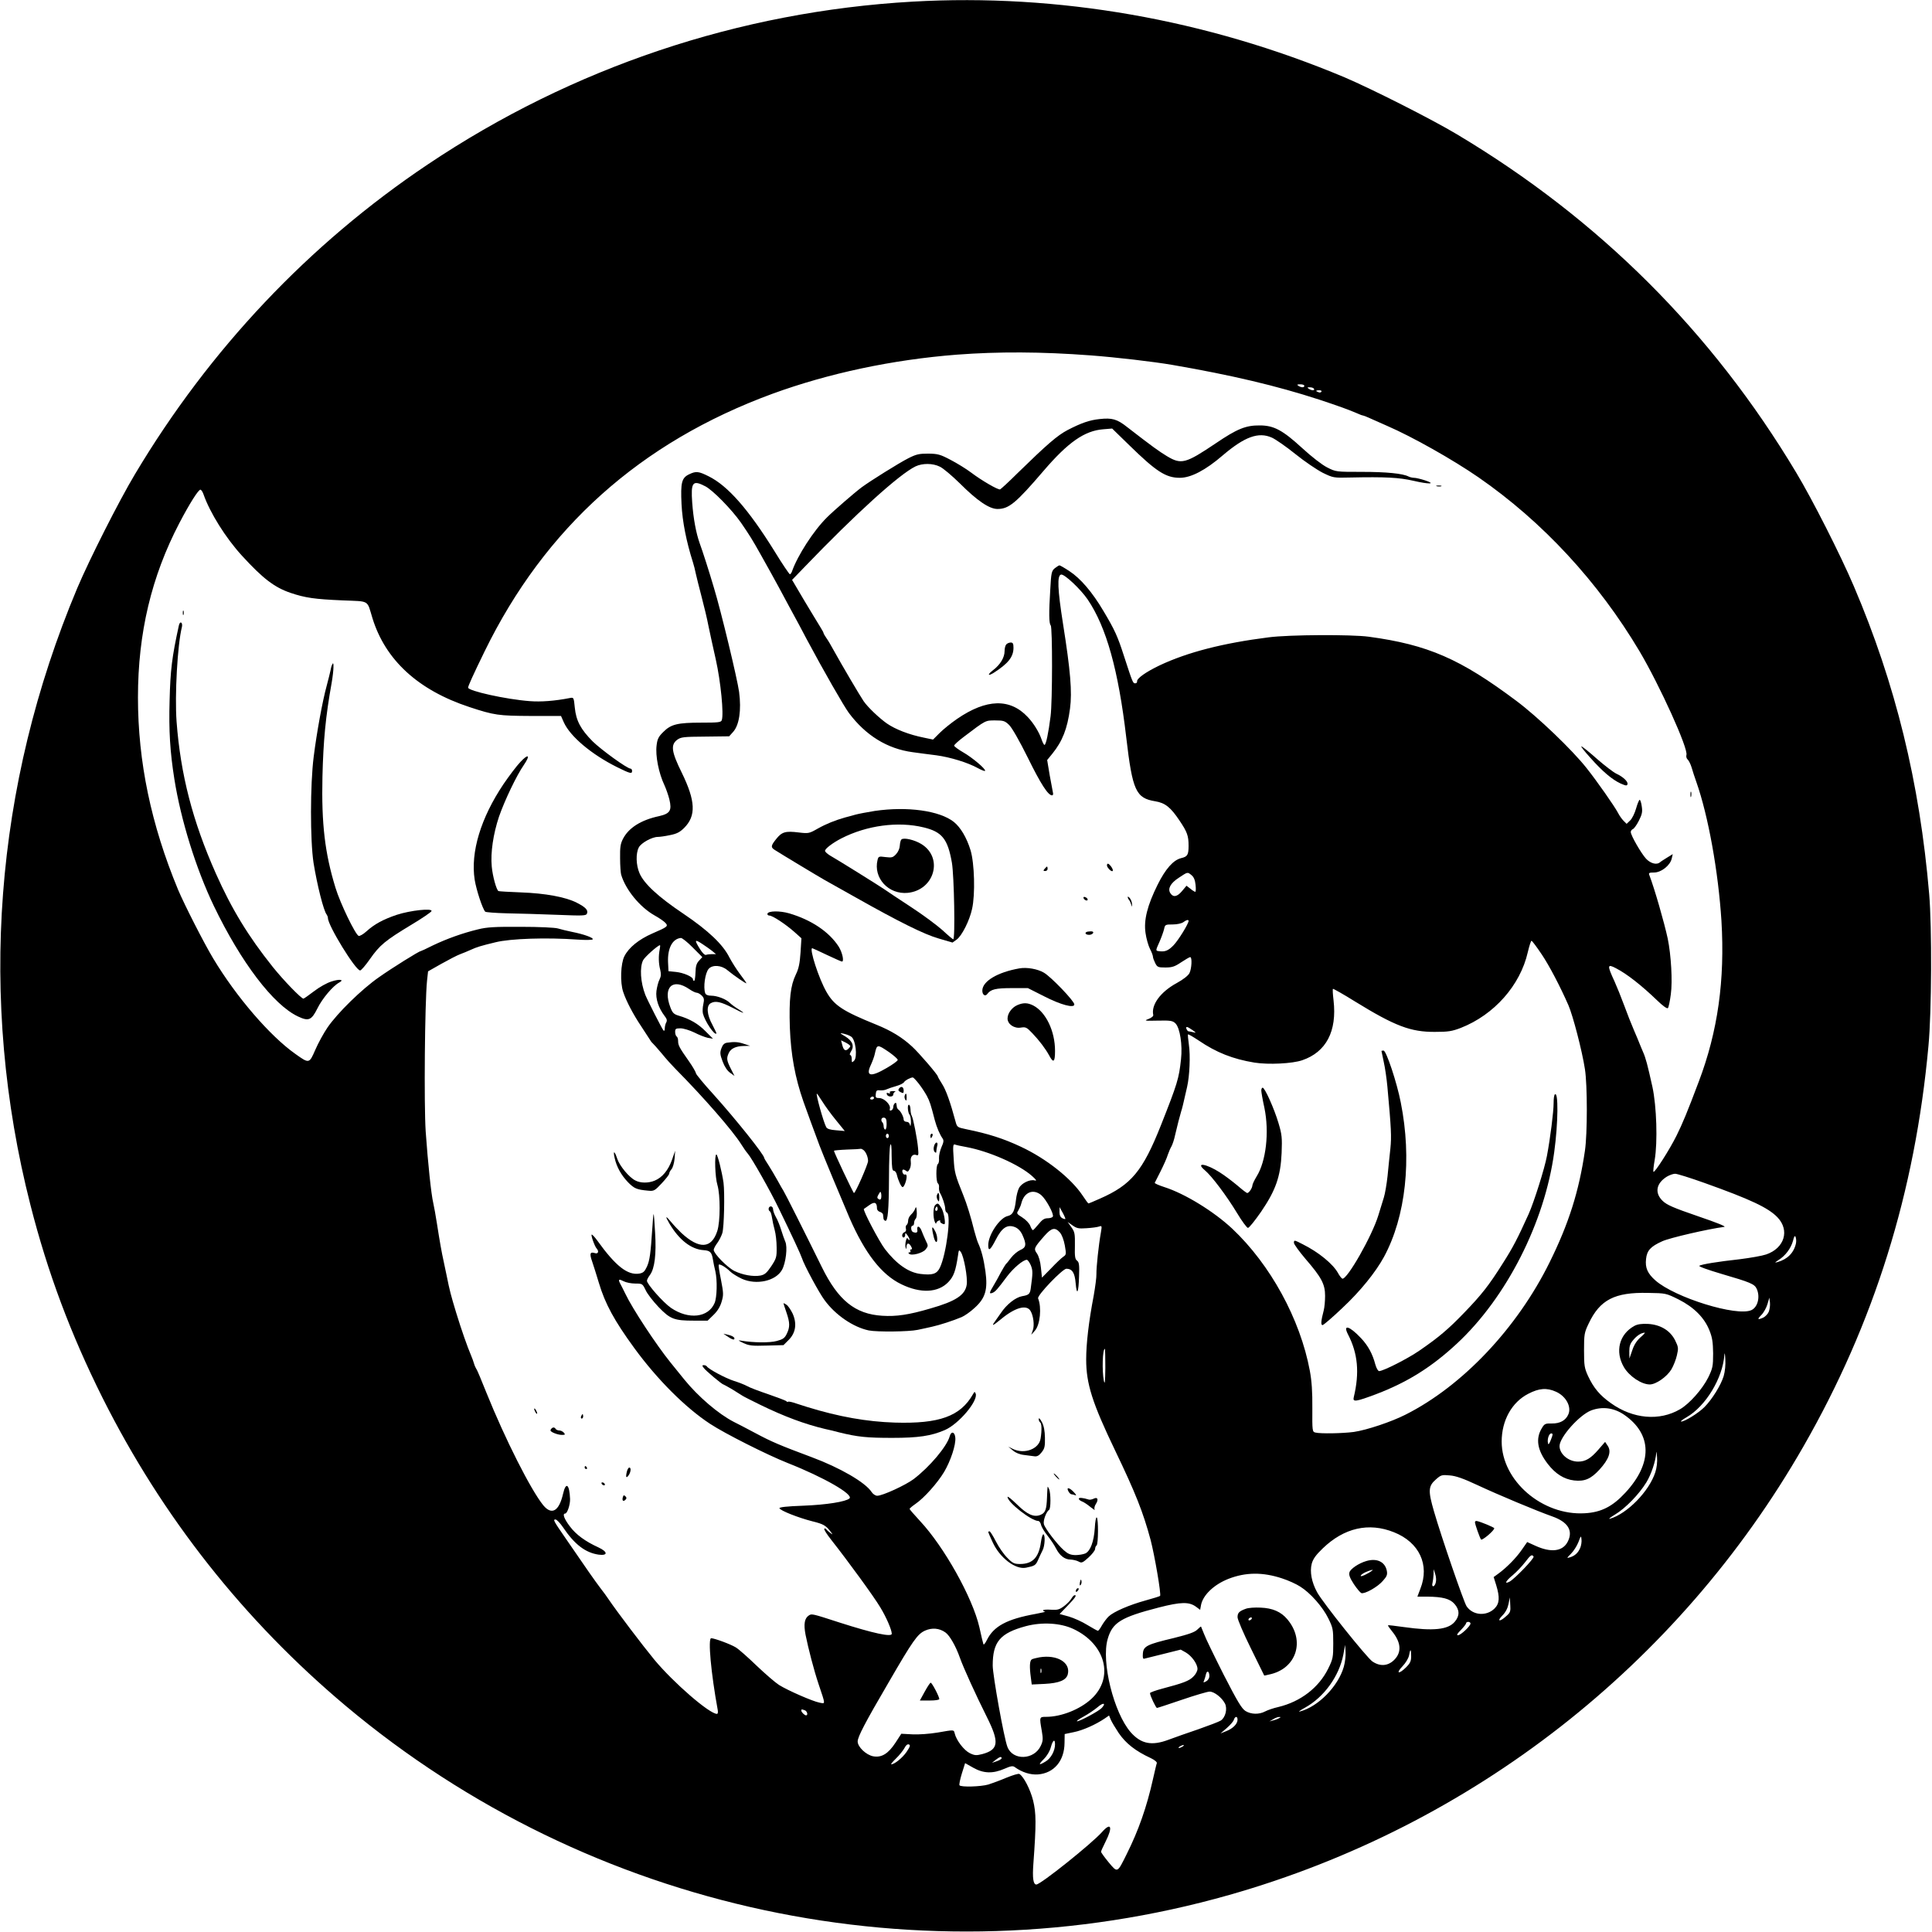 <?xml version="1.0" standalone="no"?>
<!DOCTYPE svg PUBLIC "-//W3C//DTD SVG 20010904//EN"
 "http://www.w3.org/TR/2001/REC-SVG-20010904/DTD/svg10.dtd">
<svg version="1.0" xmlns="http://www.w3.org/2000/svg"
 width="1302pt" height="1302pt" viewBox="0 0 1302 1302"
 preserveAspectRatio="xMidYMid meet">
<g transform="translate(0,1302) scale(0.1,-0.1)"
fill="#000000" stroke="none">
<path d="M6150 13009 c-1170 -67 -2293 -444 -3267 -1097 -800 -536 -1471
-1246 -1973 -2087 -108 -180 -309 -578 -390 -770 -559 -1331 -668 -2770 -315
-4155 116 -456 272 -872 486 -1300 402 -802 953 -1500 1640 -2077 1649 -1383
3884 -1861 5954 -1273 1636 465 3025 1550 3869 3023 476 830 752 1713 842
2697 22 230 24 803 5 1025 -64 752 -227 1417 -508 2075 -89 209 -279 584 -388
765 -568 949 -1329 1708 -2285 2279 -168 101 -578 308 -759 385 -929 390
-1930 566 -2911 510z m1200 -2384 c172 -13 421 -42 550 -64 400 -69 704 -141
990 -234 136 -45 199 -68 257 -93 17 -8 34 -14 38 -14 3 0 25 -8 48 -19 23
-10 75 -33 115 -51 169 -73 442 -227 616 -347 432 -299 806 -703 1085 -1172
136 -230 330 -657 316 -699 -3 -11 1 -24 8 -30 8 -7 20 -31 27 -54 7 -24 21
-68 32 -98 81 -230 148 -606 169 -935 24 -400 -24 -745 -153 -1085 -76 -202
-111 -286 -150 -364 -46 -93 -147 -251 -155 -243 -3 3 1 39 8 79 21 122 13
363 -15 493 -34 153 -45 194 -63 235 -8 19 -19 44 -23 55 -4 11 -21 52 -38 91
-17 39 -47 115 -67 170 -20 54 -49 126 -64 159 -51 110 -50 121 9 90 74 -38
173 -116 278 -217 37 -36 66 -57 72 -52 5 5 14 47 20 94 12 87 2 263 -21 375
-23 107 -89 337 -124 428 -6 14 -1 17 32 17 48 0 109 48 119 94 l7 30 -39 -24
c-21 -13 -43 -27 -48 -32 -22 -18 -63 -7 -93 25 -33 36 -103 157 -103 180 0 8
7 17 15 20 8 4 26 29 40 57 21 42 25 59 19 96 -3 24 -10 44 -14 44 -4 0 -15
-26 -24 -58 -9 -32 -27 -69 -40 -81 l-24 -23 -21 21 c-11 11 -28 35 -37 53
-23 44 -142 214 -212 302 -97 123 -329 345 -472 452 -379 284 -597 379 -995
433 -117 16 -537 14 -675 -4 -308 -39 -546 -100 -735 -189 -94 -45 -156 -89
-152 -109 1 -7 -5 -12 -13 -12 -15 0 -17 5 -75 183 -43 134 -62 176 -139 305
-75 127 -155 220 -229 268 -33 22 -63 39 -67 39 -4 0 -18 -9 -31 -19 -22 -18
-25 -30 -31 -143 -10 -158 -9 -231 3 -242 12 -13 12 -513 -1 -613 -14 -112
-31 -193 -41 -193 -4 0 -13 17 -20 38 -16 47 -53 108 -93 150 -119 127 -278
123 -475 -12 -41 -28 -94 -71 -118 -95 l-45 -45 -62 13 c-100 20 -192 56 -250
96 -52 37 -128 109 -156 150 -27 40 -146 242 -203 345 -16 30 -38 67 -49 82
-10 14 -18 29 -18 32 0 4 -11 23 -24 44 -13 20 -60 99 -106 175 l-82 139 83
86 c343 357 639 626 749 679 47 22 116 22 164 -2 22 -10 83 -62 135 -113 116
-116 198 -172 253 -172 77 0 124 39 310 256 166 194 277 271 402 281 l61 5
115 -112 c182 -178 247 -220 341 -220 75 0 173 51 289 151 148 126 241 160
331 120 25 -11 97 -61 159 -111 62 -50 145 -106 184 -126 70 -34 73 -35 186
-32 236 5 330 0 425 -22 107 -25 157 -23 78 3 -28 9 -61 17 -73 17 -11 0 -28
4 -38 9 -39 20 -148 31 -314 31 -174 0 -175 0 -234 30 -34 17 -105 72 -168
130 -132 121 -191 153 -286 153 -94 1 -153 -23 -296 -120 -205 -138 -233 -145
-330 -87 -54 33 -95 62 -268 196 -68 54 -102 63 -185 54 -69 -7 -125 -27 -216
-74 -70 -37 -137 -95 -338 -291 -59 -59 -112 -107 -117 -109 -13 -5 -125 60
-195 113 -33 25 -95 63 -139 86 -70 37 -86 41 -150 42 -62 0 -81 -4 -136 -32
-61 -31 -255 -152 -313 -195 -47 -35 -189 -158 -234 -203 -90 -89 -199 -258
-236 -365 -4 -10 -10 -18 -14 -18 -4 1 -51 69 -102 153 -177 285 -316 443
-445 507 -68 34 -85 36 -131 14 -51 -24 -59 -55 -52 -202 6 -118 32 -250 77
-392 6 -19 15 -53 19 -75 5 -22 22 -92 39 -156 17 -64 38 -152 46 -195 9 -43
31 -146 50 -229 33 -147 55 -370 40 -409 -5 -14 -25 -16 -136 -16 -162 0 -206
-11 -257 -62 -33 -32 -41 -48 -46 -91 -9 -69 14 -187 53 -269 11 -24 26 -67
33 -95 18 -75 5 -96 -69 -113 -122 -26 -206 -79 -244 -154 -17 -33 -20 -57
-19 -130 0 -50 4 -99 7 -110 30 -102 126 -219 225 -275 31 -17 64 -40 73 -50
21 -23 16 -27 -88 -72 -91 -40 -158 -94 -188 -153 -25 -49 -30 -177 -8 -241
20 -61 68 -152 119 -228 25 -38 51 -78 58 -89 6 -11 15 -23 20 -27 4 -3 33
-35 63 -71 29 -36 70 -81 90 -101 195 -197 388 -419 445 -510 15 -24 35 -53
45 -64 26 -29 153 -253 209 -370 91 -187 148 -310 156 -335 13 -43 115 -233
152 -282 73 -100 193 -182 298 -204 56 -11 270 -9 330 4 28 6 71 15 96 21 51
11 143 41 200 65 19 8 58 35 86 61 74 66 91 124 74 248 -12 84 -27 142 -50
192 -5 11 -16 47 -25 80 -22 90 -51 184 -74 240 -55 136 -60 154 -65 248 -6
83 -4 98 8 94 7 -3 42 -11 77 -17 152 -28 355 -117 443 -195 30 -27 34 -34 18
-30 -32 9 -90 -19 -106 -52 -8 -15 -17 -50 -20 -78 -9 -77 -21 -102 -56 -110
-54 -12 -131 -127 -131 -196 0 -45 14 -35 51 37 41 81 78 105 130 84 21 -9 38
-27 50 -54 28 -62 25 -83 -15 -100 -18 -8 -46 -31 -62 -52 -16 -22 -32 -41
-36 -44 -3 -3 -18 -28 -33 -55 -14 -28 -37 -68 -50 -90 -29 -48 -30 -56 -7
-48 20 8 34 24 98 110 43 57 109 113 134 113 6 0 18 -17 27 -37 14 -36 14 -50
-1 -159 -5 -34 -14 -42 -57 -49 -45 -8 -105 -55 -145 -115 -13 -19 -31 -45
-40 -57 -24 -33 -13 -28 42 17 94 78 171 100 198 57 20 -31 29 -99 16 -133
l-10 -29 24 27 c36 40 47 157 22 218 -8 20 165 200 191 200 39 -1 56 -27 62
-97 8 -91 20 -66 23 47 3 75 0 94 -13 104 -14 9 -17 29 -15 101 1 81 -1 93
-24 125 l-25 35 33 -23 c28 -20 41 -23 95 -19 34 2 71 7 83 11 20 7 21 6 13
-41 -15 -82 -31 -236 -30 -278 1 -22 -8 -87 -18 -145 -34 -177 -51 -326 -51
-431 0 -165 41 -293 195 -614 139 -289 189 -417 239 -602 27 -103 73 -370 64
-378 -3 -3 -48 -17 -99 -31 -109 -30 -213 -75 -247 -107 -13 -12 -33 -39 -45
-59 -11 -21 -24 -38 -28 -38 -4 0 -36 18 -71 39 -35 22 -91 47 -125 57 l-62
17 52 54 c54 56 65 73 50 73 -6 0 -15 -10 -22 -22 -7 -13 -29 -36 -49 -51 -32
-24 -44 -28 -90 -25 -28 2 -52 0 -52 -4 0 -5 6 -8 13 -9 6 -1 -21 -7 -62 -15
-195 -35 -284 -83 -330 -176 -12 -24 -22 -36 -24 -27 -3 8 -15 59 -27 114 -46
199 -238 542 -400 715 -38 41 -70 78 -70 81 0 4 18 19 41 35 58 40 147 140
192 215 44 75 80 183 75 231 -4 40 -28 45 -38 8 -19 -68 -134 -205 -243 -288
-55 -41 -209 -112 -245 -112 -12 0 -29 11 -38 25 -42 65 -213 164 -404 235
-214 80 -271 104 -379 162 -64 34 -129 68 -146 76 -103 53 -239 169 -334 286
-31 38 -73 90 -93 115 -96 119 -256 362 -303 461 -15 30 -31 63 -37 73 -13 26
-7 29 26 12 16 -8 50 -15 77 -15 48 0 49 -1 70 -44 11 -25 51 -76 87 -114 79
-82 105 -92 239 -92 l92 0 40 39 c26 25 45 56 54 88 14 46 13 59 -4 148 -11
53 -18 99 -15 102 7 7 48 -17 76 -45 14 -14 50 -36 80 -50 98 -44 228 -15 270
60 26 46 39 156 22 191 -5 12 -18 47 -27 77 -9 30 -25 70 -36 88 -10 18 -19
42 -19 53 0 10 -7 19 -15 19 -16 0 -21 -25 -6 -34 5 -3 11 -23 14 -43 3 -21
11 -58 18 -83 7 -25 13 -77 13 -116 1 -66 -2 -75 -36 -127 -31 -46 -44 -57
-73 -63 -49 -9 -121 4 -176 31 -49 25 -139 117 -139 142 0 8 11 29 24 46 13
18 28 48 34 67 12 39 17 270 8 340 -11 76 -40 190 -48 190 -14 0 -9 -155 7
-206 20 -68 20 -245 -1 -310 -39 -120 -122 -124 -242 -13 -21 20 -53 54 -70
75 -37 45 -41 40 -11 -11 66 -112 148 -175 232 -180 43 -3 54 -14 62 -65 3
-19 10 -54 16 -77 14 -62 11 -176 -5 -214 -42 -99 -175 -114 -294 -33 -53 37
-162 160 -162 183 0 7 9 24 21 40 31 43 43 138 34 284 -4 71 -8 127 -10 125
-2 -2 -6 -46 -9 -98 -11 -166 -17 -214 -36 -256 -16 -34 -25 -42 -52 -47 -79
-12 -159 51 -282 222 -17 23 -33 41 -38 41 -8 0 19 -79 34 -95 16 -18 9 -37
-12 -30 -34 11 -38 -3 -19 -57 10 -29 30 -93 45 -143 42 -141 104 -255 239
-440 154 -211 345 -402 510 -510 100 -66 386 -210 525 -265 241 -95 443 -211
415 -238 -24 -22 -155 -43 -311 -49 -112 -4 -163 -10 -161 -17 5 -16 127 -64
221 -88 77 -19 92 -28 126 -73 14 -19 14 -19 -5 -5 -11 8 -23 19 -27 25 -4 5
-10 6 -13 3 -4 -4 17 -37 47 -75 115 -146 287 -382 330 -454 41 -67 78 -153
78 -179 0 -24 -125 3 -350 75 -185 60 -189 61 -208 49 -30 -19 -37 -58 -23
-131 18 -91 57 -241 88 -333 48 -143 47 -132 5 -124 -46 9 -213 82 -272 119
-25 16 -92 74 -150 129 -58 56 -121 112 -141 124 -36 22 -142 61 -166 62 -23
0 -1 -238 44 -483 3 -15 1 -27 -5 -27 -51 0 -293 210 -422 365 -79 96 -250
321 -311 411 -8 12 -32 46 -55 75 -38 51 -78 107 -232 332 -83 120 -86 127
-68 127 8 0 31 -24 50 -52 78 -116 151 -172 241 -185 63 -8 62 19 -2 49 -88
40 -151 86 -192 141 -39 51 -52 87 -32 87 14 0 34 59 33 98 -4 100 -28 119
-47 36 -27 -118 -76 -147 -133 -79 -84 103 -258 447 -384 760 -33 83 -63 155
-68 160 -4 6 -11 21 -15 35 -4 14 -13 39 -20 55 -25 59 -65 172 -101 290 -35
116 -43 145 -64 250 -6 28 -15 70 -20 95 -13 58 -26 131 -45 253 -8 54 -20
117 -25 140 -14 59 -36 269 -51 482 -12 179 -6 865 9 1015 l7 64 90 51 c50 28
106 57 125 64 19 7 53 21 75 31 37 17 65 26 165 50 100 25 345 33 552 18 54
-4 100 -3 103 2 6 10 -59 34 -140 50 -33 7 -76 17 -95 23 -20 6 -126 11 -250
11 -173 1 -229 -2 -288 -17 -104 -25 -212 -64 -304 -108 -43 -22 -81 -39 -83
-39 -11 0 -192 -113 -280 -175 -118 -82 -281 -242 -348 -340 -26 -38 -63 -106
-82 -150 -41 -94 -41 -94 -135 -27 -170 120 -397 383 -553 643 -61 101 -195
364 -237 464 -182 439 -270 862 -270 1295 0 434 91 815 279 1175 69 132 128
225 142 225 5 0 15 -14 21 -32 43 -123 149 -293 259 -413 140 -153 218 -213
326 -250 100 -34 164 -43 351 -51 186 -8 164 6 202 -119 87 -283 308 -486 654
-600 167 -55 196 -59 414 -60 l203 0 19 -43 c43 -95 185 -215 357 -301 91 -45
103 -48 103 -26 0 8 -5 15 -10 15 -23 0 -198 127 -256 184 -81 82 -111 139
-120 227 -7 69 -7 70 -33 65 -102 -20 -196 -27 -271 -21 -160 12 -415 69 -415
91 0 11 34 86 111 244 407 833 1049 1409 1939 1736 378 138 808 230 1245 264
277 21 569 20 900 -5z m1440 -205 c0 -13 -20 -13 -40 0 -12 8 -9 10 13 10 15
0 27 -4 27 -10z m65 -20 c8 -13 -15 -13 -35 0 -12 8 -11 10 7 10 12 0 25 -4
28 -10z m50 -20 c-3 -5 -12 -7 -20 -3 -21 7 -19 13 6 13 11 0 18 -4 14 -10z
m-4154 -636 c51 -25 180 -157 243 -247 60 -88 74 -110 134 -217 14 -25 44 -79
67 -120 23 -41 78 -142 122 -225 45 -82 98 -181 118 -220 116 -217 253 -456
286 -500 113 -151 258 -241 429 -264 41 -6 113 -15 160 -21 95 -13 212 -49
279 -86 24 -13 46 -22 49 -19 10 9 -84 89 -147 125 -33 19 -61 40 -61 45 0 6
30 33 66 60 149 113 144 110 211 110 55 0 65 -3 93 -30 19 -18 69 -105 126
-220 87 -177 137 -255 164 -255 6 0 9 8 6 18 -2 9 -12 63 -22 118 l-17 102 35
43 c68 84 101 168 119 304 15 112 3 255 -47 570 -37 235 -41 328 -13 333 23 4
132 -99 179 -168 126 -186 207 -476 260 -930 42 -359 65 -409 196 -430 66 -11
103 -40 163 -130 52 -77 61 -103 61 -169 0 -62 -7 -74 -50 -84 -53 -13 -106
-73 -159 -180 -69 -139 -94 -238 -81 -325 5 -37 19 -85 30 -107 11 -21 20 -45
20 -53 0 -7 7 -26 15 -42 14 -28 20 -30 69 -30 45 0 63 6 106 35 29 19 56 35
61 35 14 0 10 -78 -5 -108 -9 -17 -42 -43 -86 -67 -110 -60 -173 -147 -158
-215 2 -8 -12 -19 -32 -27 -32 -12 -27 -13 63 -11 87 2 100 -1 119 -19 30 -31
48 -145 37 -242 -14 -130 -24 -163 -136 -446 -122 -307 -199 -400 -411 -493
-40 -18 -74 -32 -77 -32 -2 0 -20 24 -39 53 -77 116 -245 249 -416 329 -117
55 -220 88 -368 118 -61 13 -62 13 -73 54 -34 127 -64 211 -90 251 -16 25 -29
48 -29 51 0 11 -128 160 -173 201 -68 63 -143 108 -242 148 -225 91 -283 129
-335 220 -52 90 -118 295 -96 295 2 0 46 -20 98 -45 53 -25 98 -45 102 -45 16
0 3 61 -22 101 -65 100 -184 180 -334 224 -63 18 -139 17 -146 -2 -2 -7 4 -13
13 -13 21 0 108 -57 168 -110 l48 -43 -6 -96 c-5 -73 -12 -108 -31 -147 -37
-76 -47 -166 -41 -359 7 -184 35 -337 92 -500 18 -51 76 -210 108 -295 22 -59
149 -364 201 -485 105 -241 217 -386 351 -450 130 -63 247 -57 316 15 36 38
49 73 65 178 5 40 7 42 19 25 21 -30 47 -173 40 -220 -10 -70 -73 -112 -245
-161 -146 -43 -230 -55 -324 -49 -183 11 -297 104 -407 327 -115 234 -252 506
-259 515 -4 6 -22 37 -40 70 -18 33 -46 79 -61 103 -16 24 -29 46 -29 49 0 21
-190 259 -342 428 -65 71 -118 136 -118 142 0 7 -21 44 -47 81 -65 92 -73 108
-73 136 0 14 -4 28 -10 31 -5 3 -10 17 -10 31 0 21 4 24 36 24 20 0 62 -13 93
-28 31 -16 72 -32 91 -36 l35 -6 -50 50 c-49 50 -105 83 -180 105 -34 10 -43
19 -57 56 -52 135 14 200 126 124 20 -14 43 -25 51 -25 8 0 24 -9 34 -19 16
-16 18 -26 11 -58 -5 -21 -6 -49 -3 -63 13 -52 78 -149 91 -135 2 1 -11 28
-27 59 -38 69 -42 130 -10 146 31 17 67 9 147 -32 77 -41 95 -44 35 -7 -21 13
-45 31 -55 41 -25 25 -85 48 -125 48 -22 0 -36 6 -40 16 -15 40 -1 138 23 165
26 29 86 25 126 -9 45 -37 128 -94 128 -88 0 3 -20 32 -44 63 -24 32 -55 82
-70 110 -44 89 -144 183 -310 295 -170 114 -266 203 -296 273 -24 55 -26 134
-5 174 15 30 89 71 128 71 13 0 50 5 82 12 46 9 67 20 96 49 81 81 77 181 -17
373 -69 140 -75 186 -31 220 26 19 42 21 190 22 l161 2 27 30 c41 46 56 146
40 269 -12 88 -121 542 -170 703 -31 106 -78 252 -96 300 -24 68 -42 164 -50
272 -10 138 3 155 86 112z m3279 -2622 c15 -12 24 -33 27 -65 3 -26 2 -47 -2
-47 -4 0 -19 9 -33 21 l-26 20 -31 -37 c-32 -38 -59 -43 -78 -13 -19 30 1 67
56 103 62 41 59 41 87 18z m-20 -308 c0 -19 -69 -131 -102 -165 -35 -36 -58
-45 -98 -39 -23 3 -23 3 4 63 13 30 27 69 31 86 6 30 9 31 58 31 30 0 60 7 71
15 21 16 36 19 36 9z m-3342 -179 l65 -65 -22 -24 c-17 -18 -23 -37 -24 -80
-1 -31 -5 -56 -9 -56 -5 0 -8 4 -8 10 0 17 -64 45 -115 50 l-50 5 -3 61 c-4
94 30 158 87 163 8 0 44 -28 79 -64z m70 20 c20 -13 48 -33 62 -44 l25 -21
-27 0 c-14 0 -32 -2 -40 -5 -8 -3 -24 12 -40 38 -41 65 -38 71 20 32z m5652
-67 c50 -74 125 -217 180 -343 30 -69 92 -306 111 -430 17 -107 17 -437 0
-550 -40 -274 -109 -491 -238 -752 -219 -444 -588 -834 -972 -1027 -95 -48
-259 -103 -347 -116 -75 -10 -226 -13 -260 -4 -20 5 -21 11 -20 162 1 113 -4
185 -17 255 -65 348 -266 715 -523 957 -124 116 -319 236 -457 280 -37 12 -67
25 -65 29 2 3 20 39 40 79 20 40 42 89 48 110 7 20 18 46 25 57 6 11 18 45 24
75 16 68 31 127 41 160 8 24 12 42 40 165 17 74 23 211 12 285 -5 36 -8 67 -6
69 2 3 34 -16 72 -41 119 -81 230 -125 376 -149 94 -15 256 -7 322 16 161 55
235 195 211 403 -5 41 -7 76 -4 78 2 2 70 -36 150 -86 268 -165 374 -205 537
-204 90 0 115 4 175 27 224 88 400 286 451 510 10 42 21 77 25 77 4 0 35 -41
69 -92z m-5944 35 c-9 -45 -8 -95 3 -137 7 -30 6 -46 -4 -66 -8 -15 -17 -49
-21 -77 -7 -54 14 -116 55 -170 15 -19 18 -30 11 -43 -6 -10 -10 -29 -10 -41
0 -14 -4 -19 -9 -13 -9 9 -108 204 -122 239 -33 85 -39 186 -15 234 12 23 100
101 113 101 3 0 2 -12 -1 -27z m3589 -544 c28 -20 29 -21 5 -15 -14 3 -28 6
-31 6 -4 0 -9 7 -13 15 -7 20 3 19 39 -6z m-2299 -45 c30 -18 44 -138 20 -162
-15 -15 -16 -14 -16 11 0 15 -5 27 -10 27 -6 0 -3 11 5 24 24 36 10 71 -38
101 -39 23 -40 25 -12 19 17 -4 40 -12 51 -20z m-6 -64 c0 -4 -7 -13 -15 -20
-19 -16 -31 -6 -40 32 l-7 27 31 -15 c17 -9 31 -19 31 -24z m261 -40 c32 -23
59 -46 59 -53 -1 -7 -34 -31 -74 -54 -109 -64 -144 -57 -107 21 11 24 23 57
26 72 15 68 16 68 96 14z m200 -212 c19 -24 43 -61 55 -83 20 -38 26 -57 54
-165 13 -48 33 -95 52 -122 9 -13 8 -25 -7 -58 -10 -23 -18 -57 -17 -75 2 -19
-2 -36 -8 -40 -13 -8 -13 -122 1 -130 5 -4 9 -17 7 -28 -1 -12 2 -29 7 -37 15
-24 35 -83 35 -107 0 -12 5 -23 11 -25 31 -10 -3 -279 -47 -371 -21 -43 -50
-52 -132 -42 -80 10 -161 67 -238 167 -38 49 -152 266 -142 271 1 1 18 13 37
26 35 25 51 18 51 -22 0 -11 9 -21 20 -24 11 -3 21 -12 21 -19 1 -8 2 -19 3
-26 0 -6 6 -13 12 -15 17 -6 24 71 25 291 0 111 4 210 9 221 6 13 9 -14 9 -77
1 -77 4 -98 15 -98 8 0 17 -12 20 -27 10 -41 30 -83 39 -83 10 0 27 45 27 71
0 11 -5 17 -10 14 -11 -7 -26 22 -16 32 3 3 12 0 20 -6 12 -10 17 -8 26 10 7
11 10 34 8 50 -5 33 13 55 38 45 14 -5 15 1 11 46 -6 67 -33 203 -43 219 -4 7
-8 27 -8 43 -1 17 -5 31 -11 31 -12 0 -7 -56 6 -69 5 -6 8 -28 8 -50 -1 -23
-4 -31 -6 -18 -3 14 -12 22 -24 22 -10 0 -19 7 -19 15 0 18 -20 57 -35 67 -5
4 -11 12 -11 18 -1 5 -2 15 -3 21 -2 17 -21 -1 -21 -21 0 -10 -6 -20 -14 -23
-9 -4 -12 0 -9 12 7 26 -39 71 -71 71 -24 0 -27 4 -24 28 2 22 7 27 28 24 14
-1 34 1 45 7 11 5 40 15 65 22 25 7 49 19 53 27 8 12 41 30 58 31 4 1 22 -18
40 -41z m-650 -120 c18 -29 59 -86 92 -126 l60 -74 -58 5 c-41 3 -60 9 -67 21
-18 32 -72 226 -63 226 2 0 18 -24 36 -52z m349 22 c0 -5 -7 -10 -16 -10 -8 0
-12 5 -9 10 3 6 10 10 16 10 5 0 9 -4 9 -10z m85 -175 c0 -22 -4 -39 -10 -37
-5 1 -10 11 -10 22 0 10 -4 22 -8 26 -14 14 -7 35 11 32 13 -2 17 -13 17 -43z
m15 -80 c0 -8 -4 -15 -10 -15 -5 0 -10 7 -10 15 0 8 5 15 10 15 6 0 10 -7 10
-15z m-174 -93 c18 -11 34 -48 34 -76 0 -22 -85 -216 -95 -216 -5 0 -135 275
-135 285 0 2 39 6 88 8 48 1 89 4 92 5 3 1 10 -2 16 -6z m5668 -223 c314 -112
432 -168 494 -232 85 -88 48 -209 -76 -251 -26 -9 -105 -23 -177 -32 -154 -17
-255 -34 -273 -44 -8 -4 55 -27 150 -55 195 -57 222 -68 237 -101 24 -54 7
-123 -36 -143 -98 -45 -515 84 -647 200 -53 47 -70 85 -63 145 6 57 31 84 109
119 50 23 310 83 418 97 16 2 -49 28 -178 72 -166 57 -209 76 -237 103 -56 54
-44 119 29 164 17 10 42 19 55 19 13 0 100 -27 195 -61z m-5546 -104 c-2 -9
-8 -12 -17 -6 -11 7 -11 13 0 32 11 20 14 21 17 7 2 -10 2 -25 0 -33z m1079
21 c33 -28 88 -130 78 -145 -3 -6 -19 -11 -35 -11 -22 0 -37 -10 -61 -40 -18
-22 -35 -40 -38 -40 -4 0 -12 13 -18 29 -6 16 -29 41 -53 56 -39 25 -41 27
-27 48 7 12 17 34 20 48 19 75 80 100 134 55z m163 -159 c0 -4 -9 -3 -20 3
-14 7 -20 21 -20 43 l1 32 19 -35 c11 -19 19 -39 20 -43z m-37 -93 c13 -15 26
-49 33 -87 10 -58 10 -63 -10 -76 -12 -8 -49 -43 -82 -78 l-62 -63 -7 67 c-4
42 -15 79 -27 96 -23 32 -20 38 52 120 47 53 70 58 103 21z m4960 -74 c-14
-63 -57 -106 -123 -125 -22 -6 -22 -5 5 13 47 29 84 79 98 129 8 33 13 39 18
26 4 -10 5 -29 2 -43z m-791 -377 c103 -52 175 -123 209 -211 18 -45 23 -77
24 -152 0 -88 -3 -101 -33 -163 -39 -78 -126 -177 -190 -214 -138 -81 -317
-66 -466 41 -75 53 -116 102 -154 183 -24 53 -27 69 -27 173 0 108 2 119 31
180 76 161 175 212 400 207 120 -2 121 -2 206 -44z m608 -83 c-6 -15 -23 -32
-36 -39 -40 -18 -44 -13 -14 17 16 16 34 49 41 73 l13 44 4 -34 c2 -18 -2 -46
-8 -61z m-4471 -377 c-1 -96 -3 -118 -10 -88 -13 67 -9 215 7 215 2 0 3 -57 3
-127z m4167 -57 c-18 -60 -78 -157 -130 -209 -40 -40 -132 -97 -156 -97 -8 0
8 13 36 29 129 74 244 264 255 421 2 19 4 7 6 -28 3 -38 -2 -85 -11 -116z
m-1130 -105 c67 -30 105 -100 84 -151 -17 -42 -57 -64 -112 -63 -43 1 -50 -2
-67 -31 -44 -72 -31 -150 40 -242 51 -66 109 -103 177 -111 71 -8 113 10 171
73 63 69 82 121 56 160 l-18 27 -45 -52 c-52 -60 -87 -81 -137 -81 -65 0 -125
51 -125 105 0 59 133 209 213 240 75 28 153 18 222 -29 190 -131 193 -327 8
-526 -86 -93 -163 -132 -273 -138 -286 -17 -560 219 -560 483 0 142 68 265
179 322 73 38 125 42 187 14z m-34 -323 c-11 -29 -18 -37 -20 -24 -6 28 7 66
22 66 12 0 12 -7 -2 -42z m703 -221 c-42 -128 -189 -278 -305 -312 -14 -4 2 9
35 29 70 42 161 136 210 216 33 54 63 144 67 200 1 14 3 1 5 -29 3 -33 -2 -74
-12 -104z m-1199 -85 c141 -66 402 -175 504 -211 108 -38 143 -97 105 -171
-34 -66 -113 -75 -218 -27 l-55 25 -37 -53 c-37 -54 -104 -122 -160 -162 l-29
-21 17 -54 c25 -82 23 -124 -11 -158 -55 -54 -147 -47 -189 16 -19 30 -169
465 -219 638 -41 141 -39 171 14 217 33 29 39 31 92 26 41 -3 92 -21 186 -65z
m-562 -318 c171 -68 242 -220 178 -381 l-20 -53 66 0 c105 -1 153 -14 184 -49
35 -40 36 -80 2 -120 -45 -54 -145 -64 -343 -36 -57 8 -106 14 -107 12 -2 -2
10 -19 26 -39 62 -75 68 -142 16 -194 -42 -42 -95 -46 -147 -11 -38 26 -335
397 -373 467 -37 68 -50 138 -36 192 9 32 27 58 74 103 144 139 311 177 480
109z m1256 -104 c-14 -34 -36 -55 -70 -65 -23 -7 -23 -6 7 24 17 17 40 52 50
78 17 45 18 46 21 19 2 -15 -2 -41 -8 -56z m-315 -60 c7 -11 -128 -151 -162
-169 -38 -20 -26 5 22 44 24 20 61 59 82 86 38 50 47 56 58 39z m-659 -174
c-3 -14 -11 -26 -17 -26 -7 0 -9 9 -5 23 3 12 6 38 7 57 l1 35 10 -32 c6 -17
8 -43 4 -57z m-1036 27 c41 -13 96 -38 122 -55 69 -43 152 -137 190 -215 31
-63 33 -74 33 -168 0 -94 -2 -105 -34 -170 -63 -128 -186 -223 -337 -259 -32
-7 -72 -21 -89 -30 -40 -21 -93 -20 -131 3 -26 16 -55 65 -148 246 -63 125
-123 248 -132 274 -10 25 -19 47 -20 49 -1 2 -12 -7 -25 -20 -18 -18 -59 -32
-159 -57 -181 -43 -204 -55 -208 -104 -2 -28 0 -38 10 -35 7 2 65 16 129 32
l116 29 34 -19 c41 -24 79 -78 79 -111 0 -14 -12 -37 -28 -52 -28 -29 -69 -44
-209 -81 -46 -12 -83 -26 -83 -30 0 -17 40 -100 47 -100 4 0 80 25 168 55 88
30 172 55 187 55 31 0 82 -40 103 -80 18 -35 4 -94 -28 -115 -12 -8 -81 -34
-152 -59 -72 -24 -161 -56 -199 -70 -114 -43 -186 -29 -256 50 -114 131 -200
476 -155 629 32 111 89 146 345 212 149 38 203 39 250 5 l28 -21 6 33 c13 66
86 137 185 176 116 45 231 46 361 3z m1510 -255 c-43 -40 -65 -35 -25 5 21 21
35 48 41 77 l9 45 3 -50 c3 -45 0 -53 -28 -77z m-240 -49 c0 -17 -66 -79 -84
-79 -12 0 -6 10 19 35 19 20 35 40 35 45 0 6 7 10 15 10 8 0 15 -5 15 -11z
m-2676 -37 c217 -102 276 -328 121 -471 -77 -71 -203 -121 -305 -121 -46 0
-46 0 -29 -96 9 -54 8 -67 -7 -99 -45 -97 -190 -101 -225 -7 -23 59 -99 483
-99 548 0 159 49 218 223 265 109 29 234 22 321 -19z m-863 -23 c29 -20 71
-94 98 -171 24 -68 107 -250 182 -400 85 -170 79 -219 -31 -249 -40 -10 -51
-10 -84 6 -39 19 -91 86 -102 133 -7 26 -1 26 -116 6 -55 -9 -124 -14 -168
-12 l-76 4 -39 -60 c-49 -75 -94 -102 -150 -92 -48 9 -105 63 -105 100 0 31
50 127 208 397 164 283 195 327 246 350 47 21 96 17 137 -12z m2685 -232 c-38
-132 -173 -269 -296 -301 -14 -4 2 8 35 26 128 71 230 212 258 358 l12 65 3
-48 c2 -26 -4 -72 -12 -100z m454 72 c0 -33 -6 -47 -34 -75 -49 -49 -72 -43
-25 6 22 23 41 54 45 75 8 47 14 44 14 -6z m-1360 -134 c0 -15 -9 -29 -22 -36
-19 -10 -20 -9 -13 7 4 11 10 29 12 41 7 29 23 20 23 -12z m-725 -215 c-19
-21 -147 -90 -166 -90 -8 0 12 15 44 32 31 17 74 46 95 64 37 32 58 28 27 -6z
m-2001 -16 c16 -6 23 -34 8 -34 -10 0 -32 22 -32 32 0 10 3 10 24 2z m2115
-153 c48 -70 112 -121 218 -170 25 -12 41 -26 39 -33 -3 -7 -14 -56 -26 -108
-42 -188 -97 -345 -177 -505 -64 -129 -61 -128 -122 -55 -28 34 -51 66 -51 71
0 4 14 35 30 67 51 100 38 135 -23 66 -69 -78 -414 -354 -443 -354 -21 0 -27
44 -20 139 20 273 19 343 -2 428 -19 75 -63 160 -92 178 -6 4 -45 -8 -87 -25
-42 -18 -97 -38 -122 -46 -51 -15 -187 -19 -195 -5 -3 5 4 40 16 79 l22 70 55
-31 c69 -39 132 -41 210 -7 43 19 57 21 70 11 49 -35 105 -53 157 -49 108 9
177 92 178 212 l1 60 62 13 c60 12 146 50 208 92 l29 20 12 -29 c7 -16 31 -56
53 -89z m801 90 c0 -28 -30 -59 -75 -77 l-40 -16 42 36 c23 20 45 45 48 56 8
25 25 26 25 1z m280 10 c-8 -5 -26 -12 -40 -15 l-25 -7 25 15 c14 9 32 15 40
15 13 0 13 -1 0 -8z m-1510 -176 c0 -43 -27 -94 -62 -115 -49 -30 -53 -24 -13
16 21 21 40 53 47 80 13 48 28 58 28 19z m-1001 -52 c-28 -40 -81 -83 -103
-83 -4 0 10 18 32 39 23 22 48 54 57 70 10 20 20 28 30 25 12 -5 8 -15 -16
-51z m1861 37 c-8 -5 -19 -10 -25 -10 -5 0 -3 5 5 10 8 5 20 10 25 10 6 0 3
-5 -5 -10z m-1220 -79 c0 -5 -15 -14 -32 -20 l-33 -11 25 20 c27 21 40 25 40
11z"/>
<path d="M9683 9743 c9 -2 23 -2 30 0 6 3 -1 5 -18 5 -16 0 -22 -2 -12 -5z"/>
<path d="M1232 8890 c0 -14 2 -19 5 -12 2 6 2 18 0 25 -3 6 -5 1 -5 -13z"/>
<path d="M1205 8803 c-46 -210 -57 -300 -62 -503 -6 -205 3 -347 32 -530 44
-277 146 -605 266 -855 183 -380 401 -667 567 -745 72 -34 91 -26 131 54 33
67 104 151 146 174 38 20 5 26 -50 8 -31 -9 -84 -39 -120 -67 -35 -27 -67 -49
-70 -49 -15 0 -135 124 -207 214 -164 205 -277 390 -384 631 -156 351 -237
665 -264 1022 -13 178 6 519 36 638 3 13 1 26 -5 29 -6 4 -13 -5 -16 -21z"/>
<path d="M6782 8678 c-7 -7 -12 -27 -12 -46 0 -43 -29 -91 -76 -127 -41 -31
-39 -45 3 -19 98 63 133 107 133 169 0 27 -4 35 -18 35 -10 0 -23 -5 -30 -12z"/>
<path d="M2238 8540 c-4 -8 -9 -26 -11 -40 -3 -14 -14 -59 -25 -100 -29 -105
-68 -320 -88 -480 -24 -188 -24 -564 -1 -715 24 -148 68 -325 89 -349 4 -6 8
-16 8 -23 0 -50 186 -353 217 -353 7 0 37 35 67 78 66 94 102 123 275 228 74
44 137 87 139 94 7 21 -142 5 -234 -25 -92 -31 -151 -63 -205 -112 -21 -19
-45 -33 -52 -30 -22 8 -125 221 -156 324 -72 234 -95 432 -88 748 6 244 21
404 62 633 15 87 17 158 3 122z"/>
<path d="M10716 7915 c83 -94 149 -149 205 -175 37 -16 44 -17 47 -4 4 17 -30
49 -75 70 -18 8 -76 52 -130 99 -53 47 -100 85 -106 85 -5 0 22 -34 59 -75z"/>
<path d="M3507 7885 c-26 -27 -76 -94 -113 -148 -154 -229 -224 -460 -195
-646 11 -68 52 -194 71 -215 5 -4 70 -9 147 -11 76 -1 227 -6 335 -10 179 -7
198 -7 204 9 9 23 -11 43 -70 73 -75 38 -211 63 -375 69 -79 3 -148 7 -152 9
-14 9 -39 100 -45 165 -9 94 10 220 49 337 38 109 118 277 168 349 45 66 30
77 -24 19z"/>
<path d="M11392 7665 c0 -16 2 -22 5 -12 2 9 2 23 0 30 -3 6 -5 -1 -5 -18z"/>
<path d="M4142 5217 c13 -60 44 -116 90 -164 42 -43 59 -50 135 -57 40 -4 45
-1 92 49 28 30 51 59 51 66 0 7 7 20 15 29 9 10 18 41 21 71 l4 54 -22 -63
c-25 -69 -65 -117 -115 -138 -42 -18 -97 -18 -132 1 -42 21 -105 98 -121 145
-18 55 -30 60 -18 7z"/>
<path d="M5280 4237 c0 -2 9 -30 20 -62 24 -70 24 -99 2 -144 -14 -29 -26 -37
-67 -48 -47 -13 -156 -12 -240 2 -25 4 -22 2 15 -16 39 -18 60 -20 157 -17
l113 3 35 35 c48 48 57 111 26 179 -13 26 -31 53 -42 59 -10 7 -19 11 -19 9z"/>
<path d="M4908 4010 c18 -13 36 -20 39 -16 10 10 -9 24 -42 31 l-30 7 33 -22z"/>
<path d="M4742 3802 c13 -19 124 -112 133 -112 2 0 28 -15 58 -32 29 -18 61
-38 72 -45 11 -7 65 -34 120 -61 160 -78 300 -130 435 -162 19 -4 62 -14 95
-23 126 -31 187 -37 358 -37 177 0 263 13 355 53 94 41 226 198 207 246 -6 14
-8 13 -18 -5 -85 -149 -227 -200 -527 -191 -188 6 -376 39 -590 105 -36 12
-80 25 -97 31 -18 5 -33 7 -33 4 0 -3 -6 -1 -12 5 -7 5 -62 26 -123 47 -60 20
-123 44 -140 54 -16 9 -57 25 -89 35 -57 18 -170 79 -182 97 -3 5 -12 9 -20 9
-13 0 -13 -3 -2 -18z"/>
<path d="M3600 3525 c0 -5 5 -17 10 -25 5 -8 10 -10 10 -5 0 6 -5 17 -10 25
-5 8 -10 11 -10 5z"/>
<path d="M3916 3475 c-3 -8 -1 -15 4 -15 6 0 10 7 10 15 0 8 -2 15 -4 15 -2 0
-6 -7 -10 -15z"/>
<path d="M7000 3458 c0 -9 4 -19 9 -23 11 -6 13 -51 4 -108 -10 -72 -108 -109
-186 -72 l-32 16 30 -25 c18 -16 47 -28 75 -31 25 -3 56 -7 70 -9 18 -3 32 4
49 26 21 26 24 40 23 99 -1 47 -7 80 -21 106 -11 21 -20 30 -21 21z"/>
<path d="M3717 3393 c-4 -3 -7 -9 -7 -13 0 -11 49 -30 77 -30 21 0 24 2 13 15
-7 8 -21 15 -31 15 -10 0 -21 5 -24 10 -7 12 -19 13 -28 3z"/>
<path d="M3940 3130 c0 -5 5 -10 11 -10 5 0 7 5 4 10 -3 6 -8 10 -11 10 -2 0
-4 -4 -4 -10z"/>
<path d="M4226 3108 c-11 -41 -7 -54 9 -32 16 21 20 54 6 54 -5 0 -11 -10 -15
-22z"/>
<path d="M7115 3070 c10 -11 20 -20 23 -20 3 0 -3 9 -13 20 -10 11 -20 20 -23
20 -3 0 3 -9 13 -20z"/>
<path d="M4055 3020 c3 -5 11 -10 16 -10 6 0 7 5 4 10 -3 6 -11 10 -16 10 -6
0 -7 -4 -4 -10z"/>
<path d="M7060 3000 c-1 -3 -3 -34 -4 -70 -3 -84 -11 -105 -44 -119 -44 -18
-89 2 -159 71 -35 34 -63 57 -63 50 0 -37 161 -162 207 -162 7 0 16 -12 19
-27 4 -16 24 -48 44 -73 20 -25 45 -62 56 -84 25 -49 59 -76 98 -76 17 -1 41
-6 54 -13 21 -12 27 -10 68 27 24 22 44 48 44 57 0 10 5 21 10 24 12 8 13 182
1 189 -5 3 -11 -29 -13 -72 -6 -92 -30 -155 -64 -171 -14 -6 -44 -11 -67 -11
-33 1 -50 8 -78 33 -45 40 -125 144 -134 175 -7 23 16 85 35 97 12 7 12 112 0
140 -5 11 -9 18 -10 15z"/>
<path d="M7200 2970 c6 -11 15 -20 20 -20 4 0 16 -3 25 -6 11 -5 9 2 -8 20
-30 32 -53 36 -37 6z"/>
<path d="M4197 2929 c-6 -23 4 -31 19 -15 8 8 7 15 -2 23 -9 9 -13 7 -17 -8z"/>
<path d="M7270 2920 c0 -6 10 -14 23 -19 13 -5 38 -22 57 -38 19 -15 31 -23
27 -16 -4 7 -1 24 8 37 20 31 12 50 -15 36 -10 -5 -25 -8 -32 -6 -41 13 -68
15 -68 6z"/>
<path d="M6660 2695 c0 -2 13 -33 29 -67 48 -106 154 -187 225 -173 59 12 66
16 82 53 9 20 22 49 30 64 16 29 19 108 5 108 -5 0 -12 -24 -16 -52 -14 -104
-56 -148 -141 -148 -39 0 -50 5 -87 43 -23 23 -57 72 -76 110 -19 37 -38 67
-42 67 -5 0 -9 -2 -9 -5z"/>
<path d="M7278 2357 c-3 -19 -2 -25 4 -19 6 6 8 18 6 28 -3 14 -5 12 -10 -9z"/>
<path d="M7257 2313 c-4 -3 -7 -11 -7 -17 0 -6 5 -5 12 2 6 6 9 14 7 17 -3 3
-9 2 -12 -2z"/>
<path d="M5895 7555 c-49 -8 -108 -19 -130 -25 -22 -6 -53 -15 -70 -19 -67
-19 -127 -43 -184 -75 -58 -33 -62 -34 -129 -26 -88 11 -113 4 -151 -44 -37
-46 -38 -57 -8 -75 52 -33 296 -180 337 -203 25 -14 117 -66 205 -115 296
-167 466 -251 562 -278 l92 -27 28 20 c35 25 87 128 104 207 22 98 16 307 -10
394 -26 86 -68 156 -113 192 -96 76 -314 106 -533 74z m330 -111 c124 -30 162
-78 190 -238 15 -87 23 -516 9 -516 -3 0 -36 27 -72 61 -37 33 -132 104 -212
156 -80 52 -163 108 -185 123 -40 27 -301 190 -362 225 -18 11 -33 25 -33 31
0 15 52 54 110 84 172 88 383 116 555 74z"/>
<path d="M6075 7363 c-5 -4 -10 -23 -11 -41 -1 -20 -11 -43 -25 -58 -21 -23
-29 -25 -71 -20 -45 6 -48 5 -54 -19 -30 -122 74 -235 204 -222 180 19 241
237 91 329 -46 28 -117 45 -134 31z"/>
<path d="M7460 7187 c0 -7 9 -20 20 -30 23 -19 27 -2 6 26 -16 20 -26 22 -26
4z"/>
<path d="M7040 7165 c-10 -12 -10 -15 4 -15 9 0 16 7 16 15 0 8 -2 15 -4 15
-2 0 -9 -7 -16 -15z"/>
<path d="M7302 6968 c5 -15 28 -23 28 -10 0 5 -7 13 -16 16 -10 4 -14 1 -12
-6z"/>
<path d="M7600 6975 c0 -6 4 -15 9 -20 5 -6 11 -19 14 -30 5 -20 5 -19 6 1 0
11 -6 29 -14 40 -8 10 -15 14 -15 9z"/>
<path d="M7332 6742 c-26 -4 -20 -22 8 -22 20 0 36 16 23 22 -5 2 -18 2 -31 0z"/>
<path d="M6870 6494 c-148 -26 -250 -87 -250 -150 0 -29 20 -42 34 -22 23 31
57 39 165 39 l108 0 109 -55 c113 -58 204 -82 204 -55 0 23 -157 186 -205 214
-42 25 -115 38 -165 29z"/>
<path d="M6855 6246 c-36 -16 -65 -55 -65 -90 0 -38 45 -69 90 -61 32 5 39 2
76 -37 48 -50 90 -106 114 -150 29 -55 40 -47 40 30 0 134 -62 262 -147 306
-38 19 -67 20 -108 2z"/>
<path d="M4899 5993 c-18 -3 -29 -14 -37 -37 -11 -29 -10 -42 8 -90 13 -35 32
-63 51 -76 l29 -21 -25 49 c-28 56 -30 70 -14 105 14 31 48 47 102 48 l42 1
-40 13 c-40 14 -68 15 -116 8z"/>
<path d="M9310 5937 c0 -1 7 -34 15 -72 9 -39 20 -115 25 -170 26 -285 28
-334 20 -415 -5 -47 -14 -130 -19 -185 -6 -55 -17 -120 -25 -145 -8 -25 -24
-79 -37 -120 -42 -139 -212 -437 -243 -427 -5 2 -19 19 -29 38 -34 61 -130
140 -238 194 -57 29 -59 30 -59 9 0 -9 35 -57 78 -108 108 -125 132 -170 132
-249 0 -34 -4 -78 -9 -97 -19 -73 -21 -100 -8 -100 6 0 67 52 133 115 122 114
225 242 281 345 147 272 189 660 113 1040 -26 135 -98 350 -116 350 -8 0 -14
-1 -14 -3z"/>
<path d="M8500 5671 c0 -10 9 -63 21 -117 34 -164 11 -362 -53 -463 -15 -25
-28 -52 -28 -60 -1 -18 -23 -51 -35 -51 -4 0 -33 22 -64 49 -31 26 -84 67
-119 89 -93 60 -169 72 -103 16 47 -39 148 -174 217 -288 33 -55 67 -101 74
-101 8 0 47 49 88 108 99 145 132 238 139 397 4 103 2 124 -21 201 -28 95 -92
239 -107 239 -5 0 -9 -9 -9 -19z"/>
<path d="M10478 5644 c-5 -4 -8 -30 -8 -58 0 -59 -22 -233 -45 -356 -16 -86
-87 -310 -123 -391 -76 -168 -107 -227 -172 -329 -95 -151 -144 -214 -264
-338 -106 -110 -171 -165 -302 -255 -77 -53 -242 -137 -270 -137 -7 0 -18 19
-25 43 -19 73 -49 128 -97 179 -77 82 -124 96 -88 26 67 -129 79 -259 39 -425
-8 -33 14 -30 152 22 210 80 373 182 543 340 334 310 592 817 656 1290 27 197
29 415 4 389z"/>
<path d="M6060 5686 c-9 -12 -7 -17 9 -26 18 -9 21 -8 21 9 0 26 -15 34 -30
17z"/>
<path d="M5997 5657 c4 -6 0 -8 -10 -4 -11 4 -14 2 -10 -9 7 -18 43 -18 43 0
0 8 6 16 13 19 6 2 0 4 -15 4 -17 0 -25 -4 -21 -10z"/>
<path d="M6097 5637 c-3 -8 -1 -20 4 -28 6 -10 9 -7 9 14 0 29 -5 35 -13 14z"/>
<path d="M6270 5365 c0 -8 2 -15 4 -15 2 0 6 7 10 15 3 8 1 15 -4 15 -6 0 -10
-7 -10 -15z"/>
<path d="M6294 5294 c-4 -14 -2 -30 5 -37 8 -8 11 -7 11 4 0 7 3 24 6 37 4 13
2 22 -5 22 -6 0 -14 -12 -17 -26z"/>
<path d="M6314 4966 c-3 -8 -1 -23 5 -33 9 -15 10 -13 11 15 0 34 -7 42 -16
18z"/>
<path d="M6302 4898 c-14 -14 -15 -83 -2 -113 5 -11 9 -15 9 -9 1 7 8 15 17
18 8 3 13 2 10 -3 -5 -7 14 -21 28 -21 11 0 -3 82 -19 108 -21 35 -26 37 -43
20z m14 -35 c-10 -10 -19 5 -10 18 6 11 8 11 12 0 2 -7 1 -15 -2 -18z"/>
<path d="M6167 4874 c-4 -12 -16 -29 -27 -39 -11 -10 -20 -28 -20 -41 0 -13
-5 -26 -10 -29 -6 -4 -8 -15 -5 -25 3 -11 0 -20 -10 -24 -8 -3 -15 -12 -15
-21 0 -21 20 -19 20 3 1 15 2 15 15 -2 8 -11 15 -25 15 -30 0 -6 -4 -4 -9 3
-8 12 -11 9 -16 -11 -4 -15 -5 -35 -2 -45 4 -14 5 -14 6 5 1 27 17 29 31 2 8
-14 8 -20 0 -20 -6 0 -8 -4 -5 -10 3 -5 1 -10 -6 -10 -8 0 -9 -3 -3 -9 16 -16
92 4 112 29 18 23 18 25 1 59 -9 20 -23 51 -29 68 -13 33 -33 36 -28 4 3 -18
-7 -22 -29 -14 -15 6 -17 43 -3 43 6 0 10 8 10 18 0 10 5 23 11 29 6 6 9 28 7
49 -2 32 -5 35 -11 18z"/>
<path d="M6286 4713 c4 -21 10 -45 15 -53 17 -32 21 20 5 55 -22 45 -29 44
-20 -2z"/>
<path d="M11015 4085 c-103 -56 -133 -173 -71 -279 36 -61 118 -116 174 -116
42 0 116 52 146 102 14 24 31 67 37 95 11 47 10 55 -12 100 -33 66 -98 106
-183 111 -43 2 -70 -2 -91 -13z m41 -77 c-25 -22 -44 -51 -56 -88 l-19 -55 -1
47 c0 36 6 54 27 78 24 29 53 48 77 49 5 1 -8 -14 -28 -31z"/>
<path d="M9940 2762 c0 -15 33 -107 41 -117 8 -8 89 60 89 76 0 6 -104 49
-121 49 -5 0 -9 -4 -9 -8z"/>
<path d="M9208 2500 c-52 -15 -109 -54 -114 -77 -5 -17 4 -39 30 -79 20 -30
43 -57 50 -60 22 -8 110 41 145 82 27 30 32 42 27 68 -12 61 -67 87 -138 66z
m41 -63 c-28 -22 -79 -46 -79 -37 0 6 15 17 33 25 29 13 56 20 46 12z"/>
<path d="M8395 2178 c-44 -16 -55 -27 -55 -57 0 -15 40 -109 90 -210 l90 -183
32 7 c184 37 247 227 123 373 -42 50 -99 75 -180 78 -38 2 -83 -1 -100 -8z
m40 -68 c-3 -5 -11 -10 -16 -10 -6 0 -7 5 -4 10 3 6 11 10 16 10 6 0 7 -4 4
-10z"/>
<path d="M7005 1851 c-22 -4 -46 -10 -52 -14 -14 -9 -16 -50 -6 -122 l6 -47
86 4 c99 5 147 25 157 65 20 79 -72 134 -191 114z m12 -103 c-3 -7 -5 -2 -5
12 0 14 2 19 5 13 2 -7 2 -19 0 -25z"/>
<path d="M6232 1620 l-33 -60 66 0 c38 0 65 4 65 10 0 16 -49 110 -58 110 -4
0 -22 -27 -40 -60z"/>
</g>
</svg>

